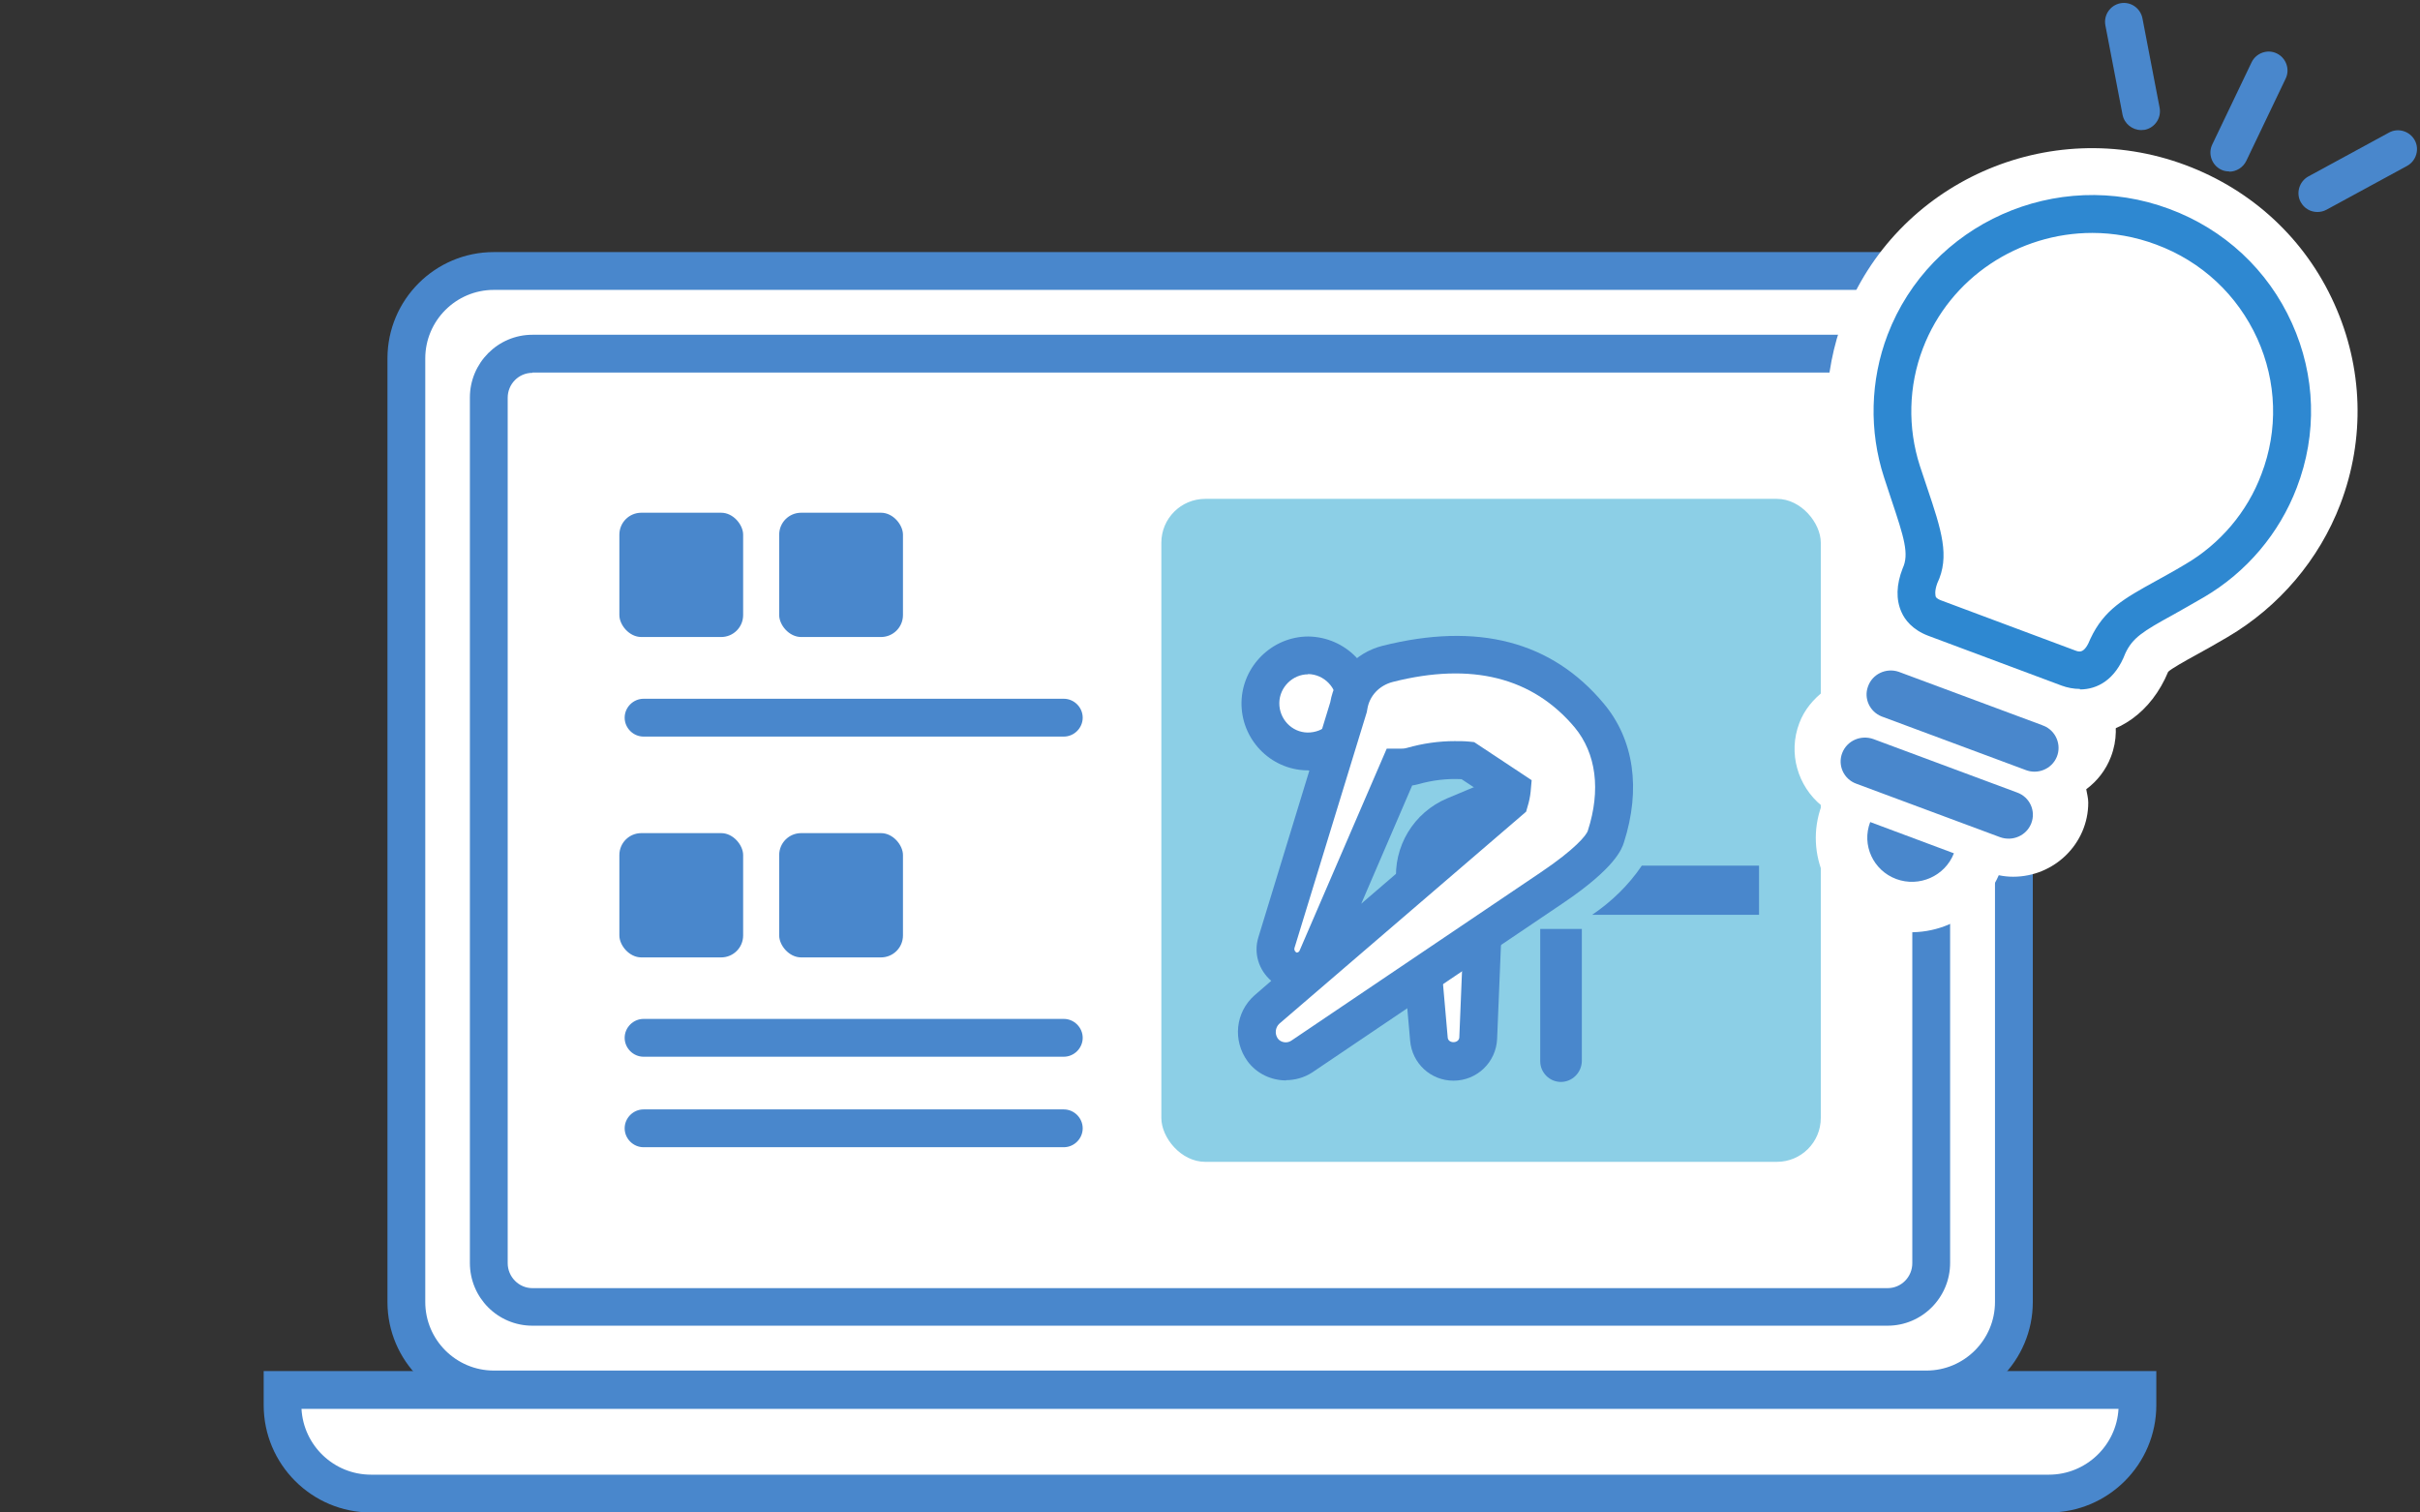 <?xml version="1.0" encoding="UTF-8"?><svg id="v" xmlns="http://www.w3.org/2000/svg" width="96" height="60" viewBox="0 0 96 60"><rect x="0" y="0" width="96" height="60" fill="#333333" stroke="none"/><rect x="16.12" y="10.75" width="63.77" height="44.37" rx="3.47" ry="3.47" fill="#fff"/><path d="M76.41,55.87H19.59c-2.33,0-4.22-1.89-4.22-4.22V14.22c0-2.33,1.89-4.22,4.22-4.22h56.83c2.33,0,4.22,1.89,4.22,4.22v37.43c0,2.33-1.89,4.22-4.22,4.22ZM19.59,11.5c-1.5,0-2.72,1.22-2.72,2.72v37.43c0,1.5,1.22,2.72,2.72,2.72h56.83c1.5,0,2.72-1.22,2.72-2.72V14.22c0-1.5-1.22-2.72-2.72-2.72H19.59Z" fill="#4987cc"/><path d="M74.88,52.59H21.12c-1.37,0-2.48-1.11-2.48-2.49V15.77c0-1.37,1.11-2.49,2.48-2.49h53.76c1.37,0,2.48,1.11,2.48,2.49v34.33c0,1.37-1.11,2.49-2.48,2.49ZM21.12,14.79c-.54,0-.98.44-.98.99v34.33c0,.54.44.99.98.99h53.76c.54,0,.98-.44.98-.99V15.77c0-.54-.44-.99-.98-.99H21.12Z" fill="#4987cc"/><path d="M81.28,59.25H14.72c-1.94,0-3.51-1.57-3.51-3.51v-.6h73.58v.6c0,1.94-1.57,3.51-3.51,3.51Z" fill="#fff"/><path d="M81.28,60H14.72c-2.35,0-4.26-1.91-4.26-4.26v-1.35h75.08v1.35c0,2.35-1.91,4.26-4.26,4.26ZM11.96,55.89c.08,1.45,1.28,2.61,2.76,2.61h66.56c1.47,0,2.68-1.16,2.76-2.61H11.96Z" fill="#4987cc"/><rect x="24.57" y="20.34" width="4.91" height="4.93" rx=".87" ry=".87" fill="#4987cc"/><rect x="30.91" y="20.34" width="4.91" height="4.93" rx=".87" ry=".87" fill="#4987cc"/><path d="M42.2,29.22h-16.67c-.41,0-.75-.34-.75-.75s.34-.75.75-.75h16.67c.41,0,.75.34.75.75s-.34.75-.75.75Z" fill="#4987cc"/><rect x="24.57" y="33.05" width="4.91" height="4.93" rx=".87" ry=".87" fill="#4987cc"/><rect x="30.91" y="33.05" width="4.91" height="4.93" rx=".87" ry=".87" fill="#4987cc"/><path d="M42.2,41.92h-16.67c-.41,0-.75-.34-.75-.75s.34-.75.75-.75h16.67c.41,0,.75.34.75.75s-.34.75-.75.75Z" fill="#4987cc"/><path d="M42.2,45.51h-16.67c-.41,0-.75-.34-.75-.75s.34-.75.75-.75h16.67c.41,0,.75.34.75.75s-.34.75-.75.75Z" fill="#4987cc"/><rect x="46.07" y="19.79" width="26.16" height="26.3" rx="1.74" ry="1.74" fill="#8ccfe6"/><path d="M61.86,30.61l-4.15,1.74c-1.03.43-1.67,1.49-1.57,2.61l.55,6.26c.04.51.47.9.98.9h0c.52,0,.96-.42.98-.94l.2-4.88c.04-1.04.7-1.95,1.66-2.31l2.24-.85" fill="#fff"/><path d="M57.66,42.87c-.9,0-1.64-.68-1.72-1.58l-.55-6.26c-.13-1.45.69-2.8,2.02-3.36l4.15-1.74.58,1.38-4.15,1.74c-.73.31-1.18,1.05-1.11,1.85l.55,6.26c.02.25.45.24.46-.01l.2-4.88c.06-1.34.9-2.51,2.15-2.98l2.24-.85.53,1.4-2.24.85c-.69.26-1.15.9-1.18,1.64l-.2,4.88c-.04.93-.8,1.66-1.73,1.66Z" fill="#4987cc"/><path id="w" d="M53.79,27.94c-.02,1.05-.89,1.89-1.94,1.87-1.05-.02-1.88-.89-1.86-1.95.02-1.04.86-1.87,1.9-1.87,1.06.01,1.91.88,1.9,1.95" fill="#fff"/><path d="M51.9,30.56s-.04,0-.06,0c-1.46-.03-2.62-1.25-2.59-2.71.03-1.43,1.22-2.6,2.65-2.6h0c1.48.02,2.66,1.23,2.65,2.71h0c-.02.72-.3,1.38-.81,1.87-.5.48-1.14.74-1.83.74ZM51.89,26.75c-.61,0-1.13.51-1.14,1.13-.01.64.49,1.17,1.12,1.18.32,0,.6-.11.82-.32.22-.21.35-.5.35-.81,0-.65-.51-1.18-1.15-1.19Z" fill="#4987cc"/><path id="x" d="M63.05,28.39c-1.87-2.23-4.55-2.92-7.97-2.06h-.05c-.8.22-1.4.88-1.52,1.7l-2.87,9.36c-.13.44.09.92.52,1.09.43.16.9-.05,1.09-.47l3.26-7.56c.16,0,.33-.02.49-.06h.05c.71-.22,1.44-.29,2.18-.23l1.75,1.16c-.01.15-.04.3-.09.44l-9.62,8.27c-.46.41-.53,1.1-.17,1.6.37.49,1.05.61,1.56.27l9.91-6.69c.22-.15,1.9-1.25,2.16-2.04.6-1.87.37-3.57-.66-4.8Z" fill="#fff"/><path d="M51.02,42.86c-.58,0-1.16-.26-1.53-.76-.6-.83-.48-1.94.27-2.61l.67-.58c-.49-.42-.71-1.09-.51-1.73l2.85-9.32c.19-1.09,1-1.97,2.07-2.24,3.78-.95,6.72-.18,8.78,2.29,1.2,1.43,1.48,3.39.8,5.51-.08.25-.33,1-2.42,2.41l-9.94,6.71c-.32.21-.69.31-1.05.31ZM57.71,29.4c.19,0,.38,0,.58.02l.19.02,2.28,1.51-.04.45c-.02.2-.06.4-.12.59l-.06.21-9.79,8.41c-.16.15-.19.4-.06.59.12.16.37.2.54.08l9.9-6.68c1.35-.91,1.81-1.47,1.86-1.65.52-1.61.33-3.06-.52-4.09h0c-1.67-1.99-4.09-2.6-7.21-1.81-.55.14-.94.56-1.02,1.09l-.02.11-2.87,9.36c-.02.07.02.15.09.18.02,0,.09-.02.11-.07l3.46-8.02h.5c.1,0,.2,0,.3-.03.63-.18,1.27-.27,1.9-.27ZM56.02,31.16l-2.02,4.69,4.98-4.28-1-.66c-.58-.03-1.16.04-1.72.2-.08.02-.16.04-.24.05Z" fill="#4987cc"/><path id="y" d="M61.1,42.1v-5.25h1.65v5.25c-.01.45-.38.82-.83.82h0c-.45,0-.82-.37-.82-.82Z" fill="#4987cc"/><path id="z" d="M65.13,34.34c-.52.77-1.2,1.43-1.97,1.95h6.62v-1.95h-4.65Z" fill="#4987cc"/><path d="M85.79,8.99c-4.1-1.53-8.67.51-10.22,4.56-.63,1.66-.68,3.47-.13,5.16.71,2.19,1.17,3.18.73,4.1-.21.56-.17.98.04,1.28-.3-.1-.62-.16-.94-.16h0c-1.64,0-2.98,1.31-2.98,2.93,0,.19.05.36.08.54-.43.33-.79.75-.99,1.28-.46,1.2-.06,2.51.88,3.28-.7,1.91.26,4.04,2.19,4.77,1.91.73,4.04-.18,4.84-2.01.19.04.38.06.57.06,1.64,0,2.98-1.32,2.98-2.94,0-.18-.05-.35-.08-.53.43-.32.78-.76.98-1.29.5-1.3,0-2.73-1.13-3.47.41-.05.76-.35,1-.97.53-1.13,1.42-1.38,3.42-2.55,1.54-.9,2.72-2.3,3.36-3.96,1.55-4.04-.52-8.56-4.61-10.08Z" fill="#fff"/><g id="aa"><path d="M82.51,29.19c-.45,0-.91-.08-1.38-.26l-5.3-1.98c-.96-.36-1.71-1.04-2.1-1.92-.29-.65-.53-1.73,0-3.13-.06-.31-.28-.96-.47-1.53l-.29-.86c-.73-2.24-.67-4.69.17-6.9,2.05-5.37,8.13-8.09,13.56-6.06,2.65.99,4.75,2.94,5.9,5.5,1.14,2.53,1.23,5.35.24,7.95h0c-.84,2.2-2.43,4.07-4.47,5.27-.47.28-.89.51-1.25.71-.44.24-.99.55-1.11.67-.67,1.61-1.99,2.53-3.48,2.53ZM78.92,22.55l2.86,1.06c.74-1.04,1.72-1.58,2.82-2.19.33-.18.71-.39,1.13-.64,1.03-.6,1.82-1.54,2.24-2.64h0c.49-1.29.45-2.69-.12-3.95-.58-1.28-1.64-2.27-2.98-2.77-2.75-1.03-5.84.34-6.88,3.05-.42,1.09-.45,2.31-.09,3.42l.27.82c.46,1.36.87,2.59.73,3.83Z" fill="#fff"/><path d="M82.51,27.33c-.25,0-.5-.05-.72-.13l-5.3-1.98c-.63-.24-.93-.64-1.06-.94-.22-.49-.21-1.08.05-1.74.26-.56.06-1.2-.46-2.75l-.28-.85c-.6-1.84-.55-3.85.14-5.66,1.69-4.42,6.71-6.66,11.18-4.99,2.18.81,3.91,2.42,4.86,4.53.94,2.08,1.01,4.4.19,6.53h0c-.69,1.81-1.99,3.35-3.68,4.34-.46.27-.86.49-1.21.69-1.22.67-1.62.92-1.91,1.54-.4,1.05-1.11,1.43-1.8,1.43ZM83,9.24c-2.9,0-5.64,1.75-6.72,4.58-.57,1.49-.61,3.14-.12,4.66l.28.84c.58,1.72.92,2.75.41,3.82-.12.33-.07.49-.06.53.03.07.14.12.22.15l5.3,1.98c.18.07.38.14.62-.47.54-1.15,1.34-1.59,2.57-2.27.34-.19.73-.4,1.18-.67,1.39-.81,2.47-2.08,3.03-3.58h0c.67-1.75.61-3.66-.16-5.37-.79-1.74-2.21-3.07-4.02-3.74-.83-.31-1.69-.46-2.53-.46Z" fill="#2e88d1"/></g><path id="ab" d="M75.22,34.87c.92.34,1.94-.12,2.29-1.02l-3.32-1.24c-.35.91.12,1.92,1.03,2.26Z" fill="#4987cc"/><path id="ac" d="M81.02,28.77l-5.7-2.12c-.5-.17-1.05.09-1.22.59-.17.47.07.99.54,1.18l5.7,2.12c.49.2,1.05-.03,1.25-.51.2-.48-.03-1.04-.52-1.24-.02,0-.04-.01-.05-.02Z" fill="#4987cc"/><path id="ad" d="M80.02,31.44l-5.7-2.12c-.5-.18-1.05.06-1.24.55-.19.49.06,1.04.56,1.22h0l5.7,2.12c.5.18,1.05-.06,1.24-.55.19-.49-.06-1.04-.56-1.22h0Z" fill="#4987cc"/><path d="M88.43,6.8c-.11,0-.22-.02-.32-.07-.37-.18-.53-.63-.35-1l1.56-3.26c.18-.37.63-.53,1-.35.37.18.53.63.35,1l-1.56,3.26c-.13.27-.4.43-.68.43Z" fill="#4987cc"/><path d="M84.94,5.16c-.35,0-.67-.25-.74-.61l-.68-3.54c-.08-.41.19-.8.59-.88.41-.08.8.19.88.6l.68,3.54c.08.41-.19.8-.59.88-.05,0-.1.01-.14.01Z" fill="#4987cc"/><path d="M91.93,8.41c-.27,0-.52-.14-.66-.39-.2-.36-.06-.82.3-1.02l3.2-1.74c.36-.2.82-.06,1.02.3.2.36.06.82-.3,1.02l-3.2,1.74c-.11.06-.24.09-.36.09Z" fill="#4987cc"/></svg>